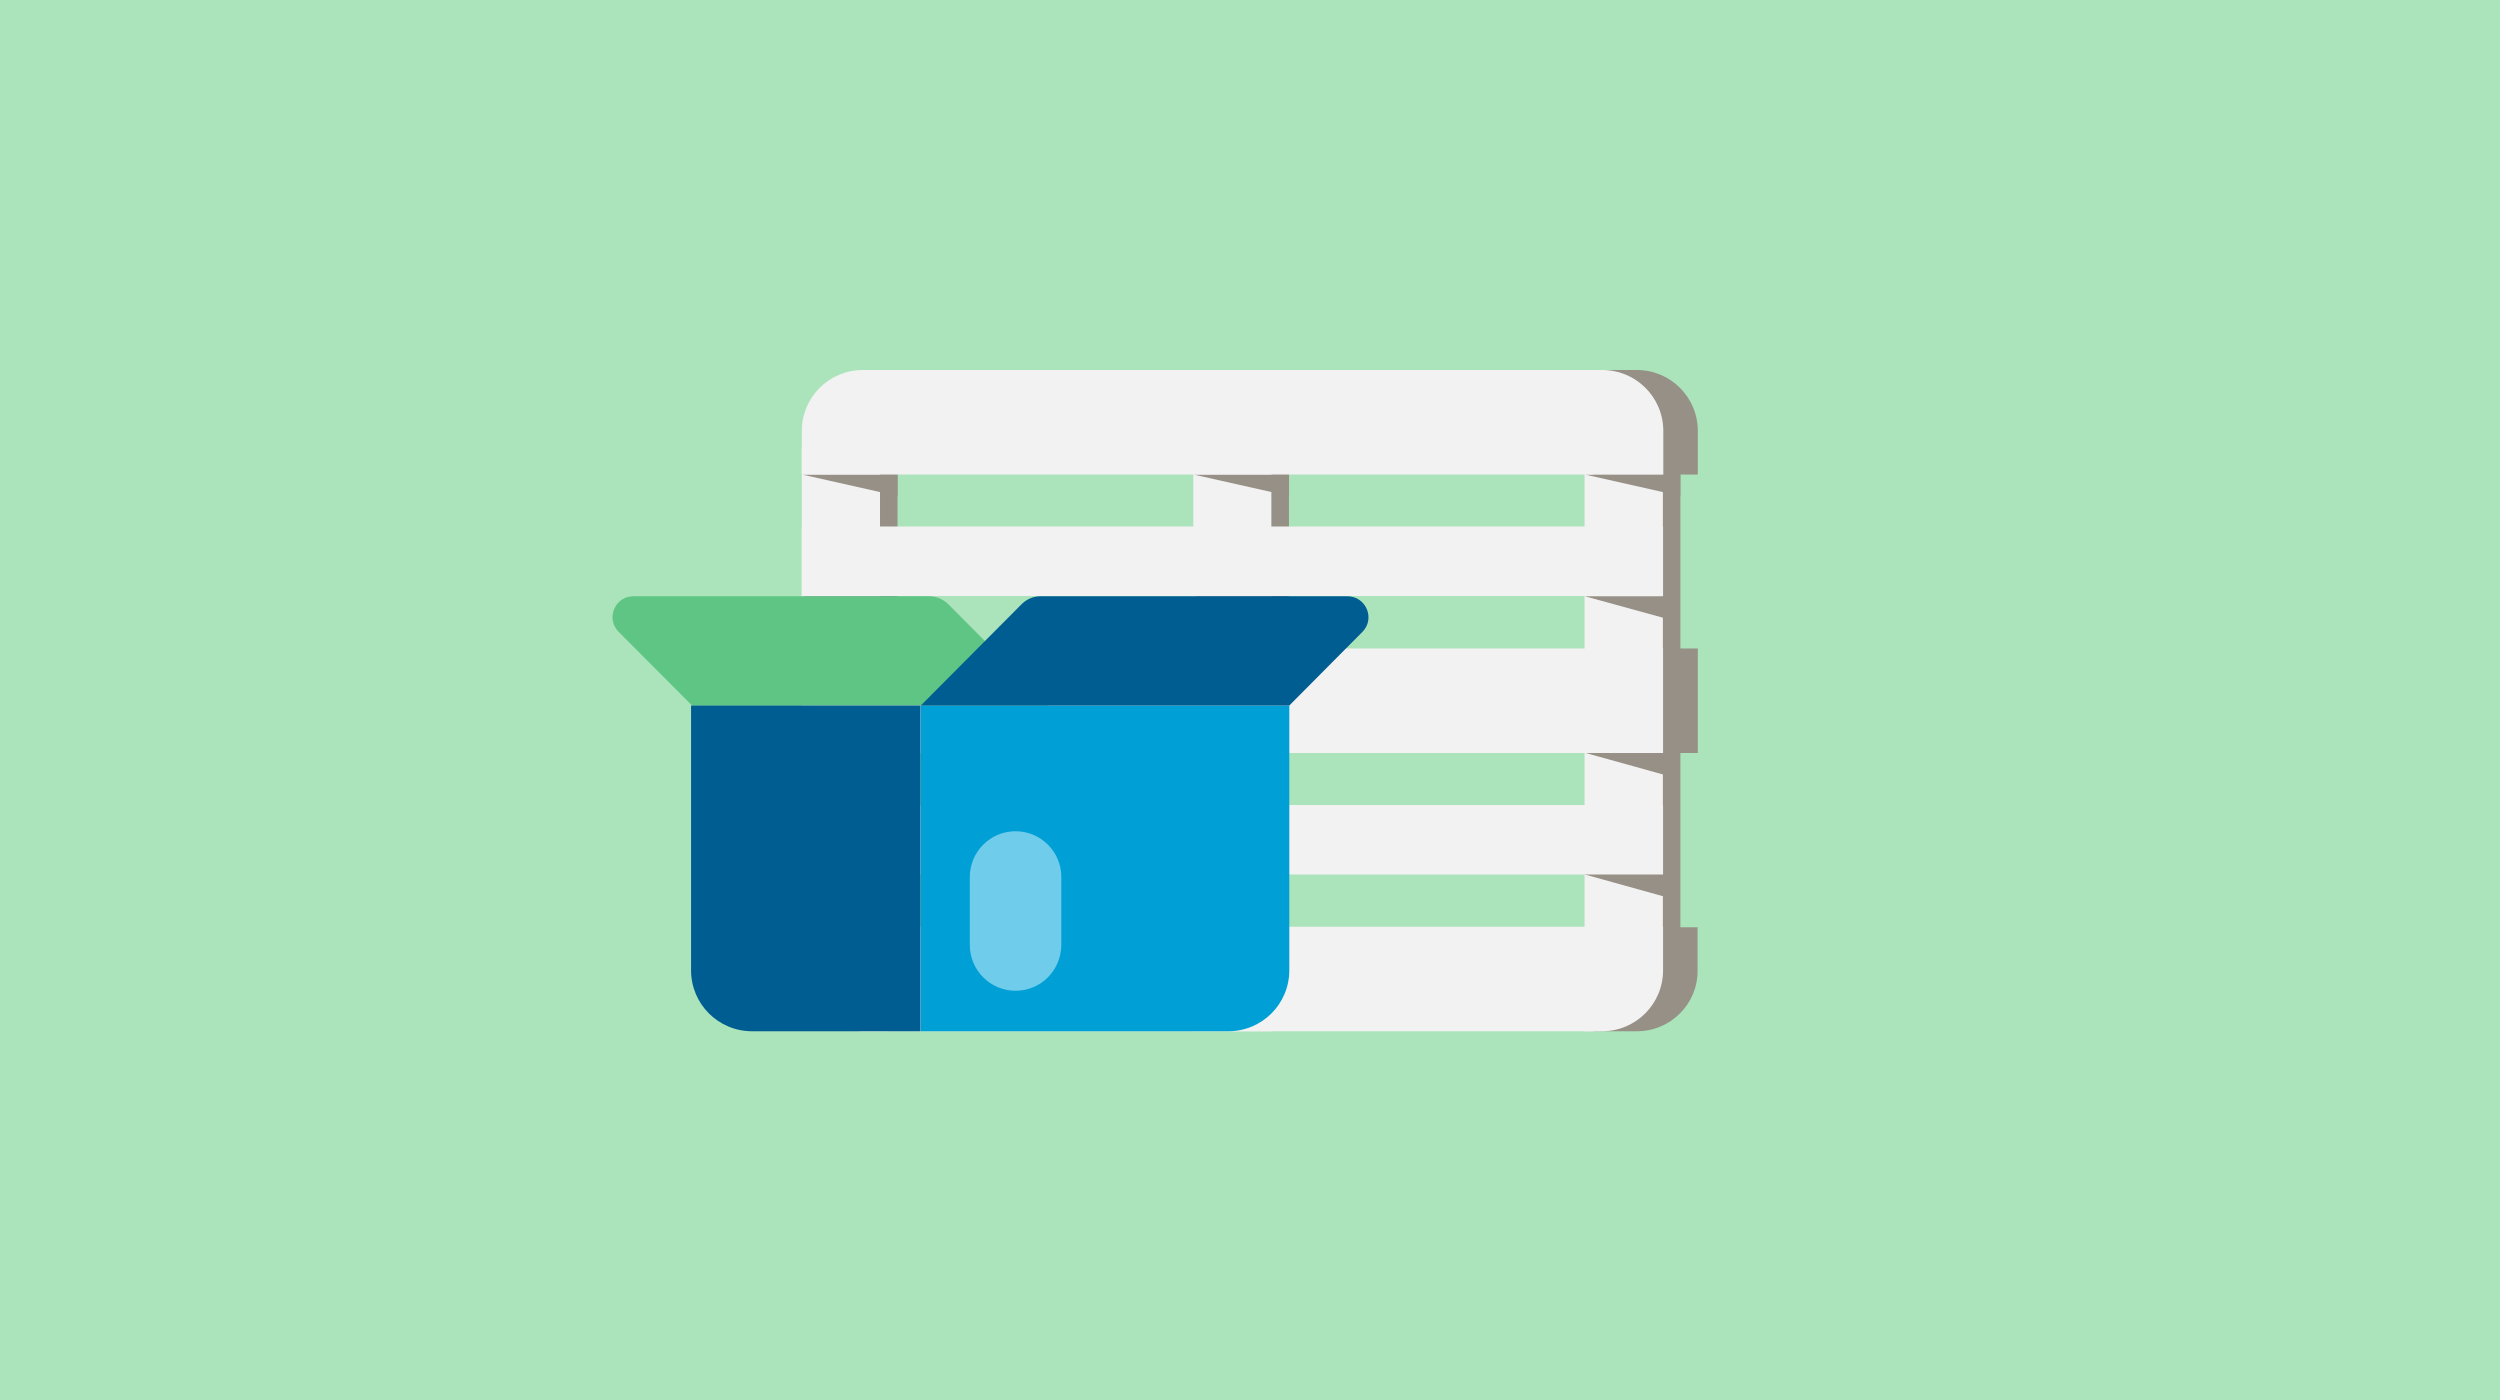 <svg width="1000" height="560" viewBox="0 0 1000 560" fill="none" xmlns="http://www.w3.org/2000/svg">
<rect width="1000" height="560" fill="#ABE3BB"/>
<path d="M355.525 412.5H345.125C331.625 412.5 320.725 401.6 320.725 388.1V179.3H355.525V412.5Z" fill="#F3F2F2"/>
<path d="M508.625 148H477.325V412.5H508.625V148Z" fill="#F3F2F2"/>
<path d="M640.825 412.5H633.825V148H640.825C654.325 148 665.225 158.9 665.225 172.4V388.1C665.225 401.6 654.325 412.5 640.825 412.5Z" fill="#F3F2F2"/>
<path d="M665.157 402.154H672.157V165.554H665.157V402.154Z" fill="#969087"/>
<path d="M320.726 349.79H353.926V342.79H320.726V349.79Z" fill="#999999"/>
<path d="M352.005 380.506H359.005V182.806H352.005V380.506Z" fill="#969087"/>
<path d="M508.581 380.524H515.581V181.224H508.581V380.524Z" fill="#969087"/>
<path d="M320.725 189.8H359.025V198.4L320.725 189.8Z" fill="#969087"/>
<path d="M320.725 238.5H352.025V247.1L320.725 238.5Z" fill="#969087"/>
<path d="M320.725 297.6H352.025V309.8L320.725 301.1V297.6Z" fill="#969087"/>
<path d="M320.725 346.3H352.025V358.5L320.725 349.8V346.3Z" fill="#969087"/>
<path d="M477.325 346.3H508.625V358.5L477.325 349.8V346.3Z" fill="#969087"/>
<path d="M633.925 346.3H665.225V358.5L633.925 349.8V346.3Z" fill="#969087"/>
<path d="M633.925 297.6H665.225V309.8L633.925 301.1V297.6Z" fill="#969087"/>
<path d="M477.325 297.6H508.625V309.8L477.325 301.1V297.6Z" fill="#969087"/>
<path d="M477.325 189.8H515.625V198.4L477.325 189.8Z" fill="#969087"/>
<path d="M477.325 238.5H508.625V247.1L477.325 238.5Z" fill="#969087"/>
<path d="M633.925 189.8H672.125V198.4L633.925 189.8Z" fill="#969087"/>
<path d="M633.925 238.5H665.225V247.1L633.925 238.5Z" fill="#969087"/>
<path d="M679.125 259.4H665.225V301.2H679.125V259.4Z" fill="#969087"/>
<path d="M679.125 189.8H637.325V148H654.725C668.225 148 679.125 158.9 679.125 172.4V189.8Z" fill="#969087"/>
<path d="M654.725 412.5H637.425V370.9H679.025V388.2C679.125 401.6 668.225 412.5 654.725 412.5Z" fill="#969087"/>
<path d="M665.225 189.8H320.725V172.4C320.725 158.9 331.625 148 345.125 148H640.925C654.425 148 665.325 158.9 665.325 172.4V189.8H665.225Z" fill="#F3F2F2"/>
<path d="M665.225 210.6H320.725V238.4H665.225V210.6Z" fill="#F3F2F2"/>
<path d="M665.225 322H320.725V349.8H665.225V322Z" fill="#F3F2F2"/>
<path d="M665.225 259.4H320.725V301.2H665.225V259.4Z" fill="#F3F2F2"/>
<path d="M640.825 412.5H345.125C331.625 412.5 320.725 401.6 320.725 388.1V370.7H665.225V388.1C665.225 401.6 654.325 412.5 640.825 412.5Z" fill="#F3F2F2"/>
<path d="M253.425 238.5H371.625C374.525 238.5 377.325 239.7 379.325 241.7L419.625 282.2H276.825L247.425 252.7C242.225 247.4 245.925 238.5 253.425 238.5Z" fill="#5EC584"/>
<path d="M368.325 412.5H300.825C287.325 412.5 276.425 401.6 276.425 388.1V282.2H368.225V412.5H368.325Z" fill="#005D92"/>
<path d="M368.325 412.5H491.325C504.825 412.5 515.725 401.6 515.725 388.1V282.2H368.325V412.5Z" fill="#00A0D6"/>
<path d="M538.925 238.5H416.225C413.425 238.5 410.725 239.6 408.725 241.6L368.325 282.2H515.725L544.925 252.8C550.225 247.5 546.425 238.5 538.925 238.5Z" fill="#005D92"/>
<g opacity="0.5">
<path d="M406.225 396.3C396.125 396.3 387.925 388.1 387.925 378V350.8C387.925 340.7 396.125 332.5 406.225 332.5C416.325 332.5 424.525 340.7 424.525 350.8V378C424.425 388.2 416.325 396.3 406.225 396.3Z" fill="#E0F8FF"/>
</g>
</svg>
